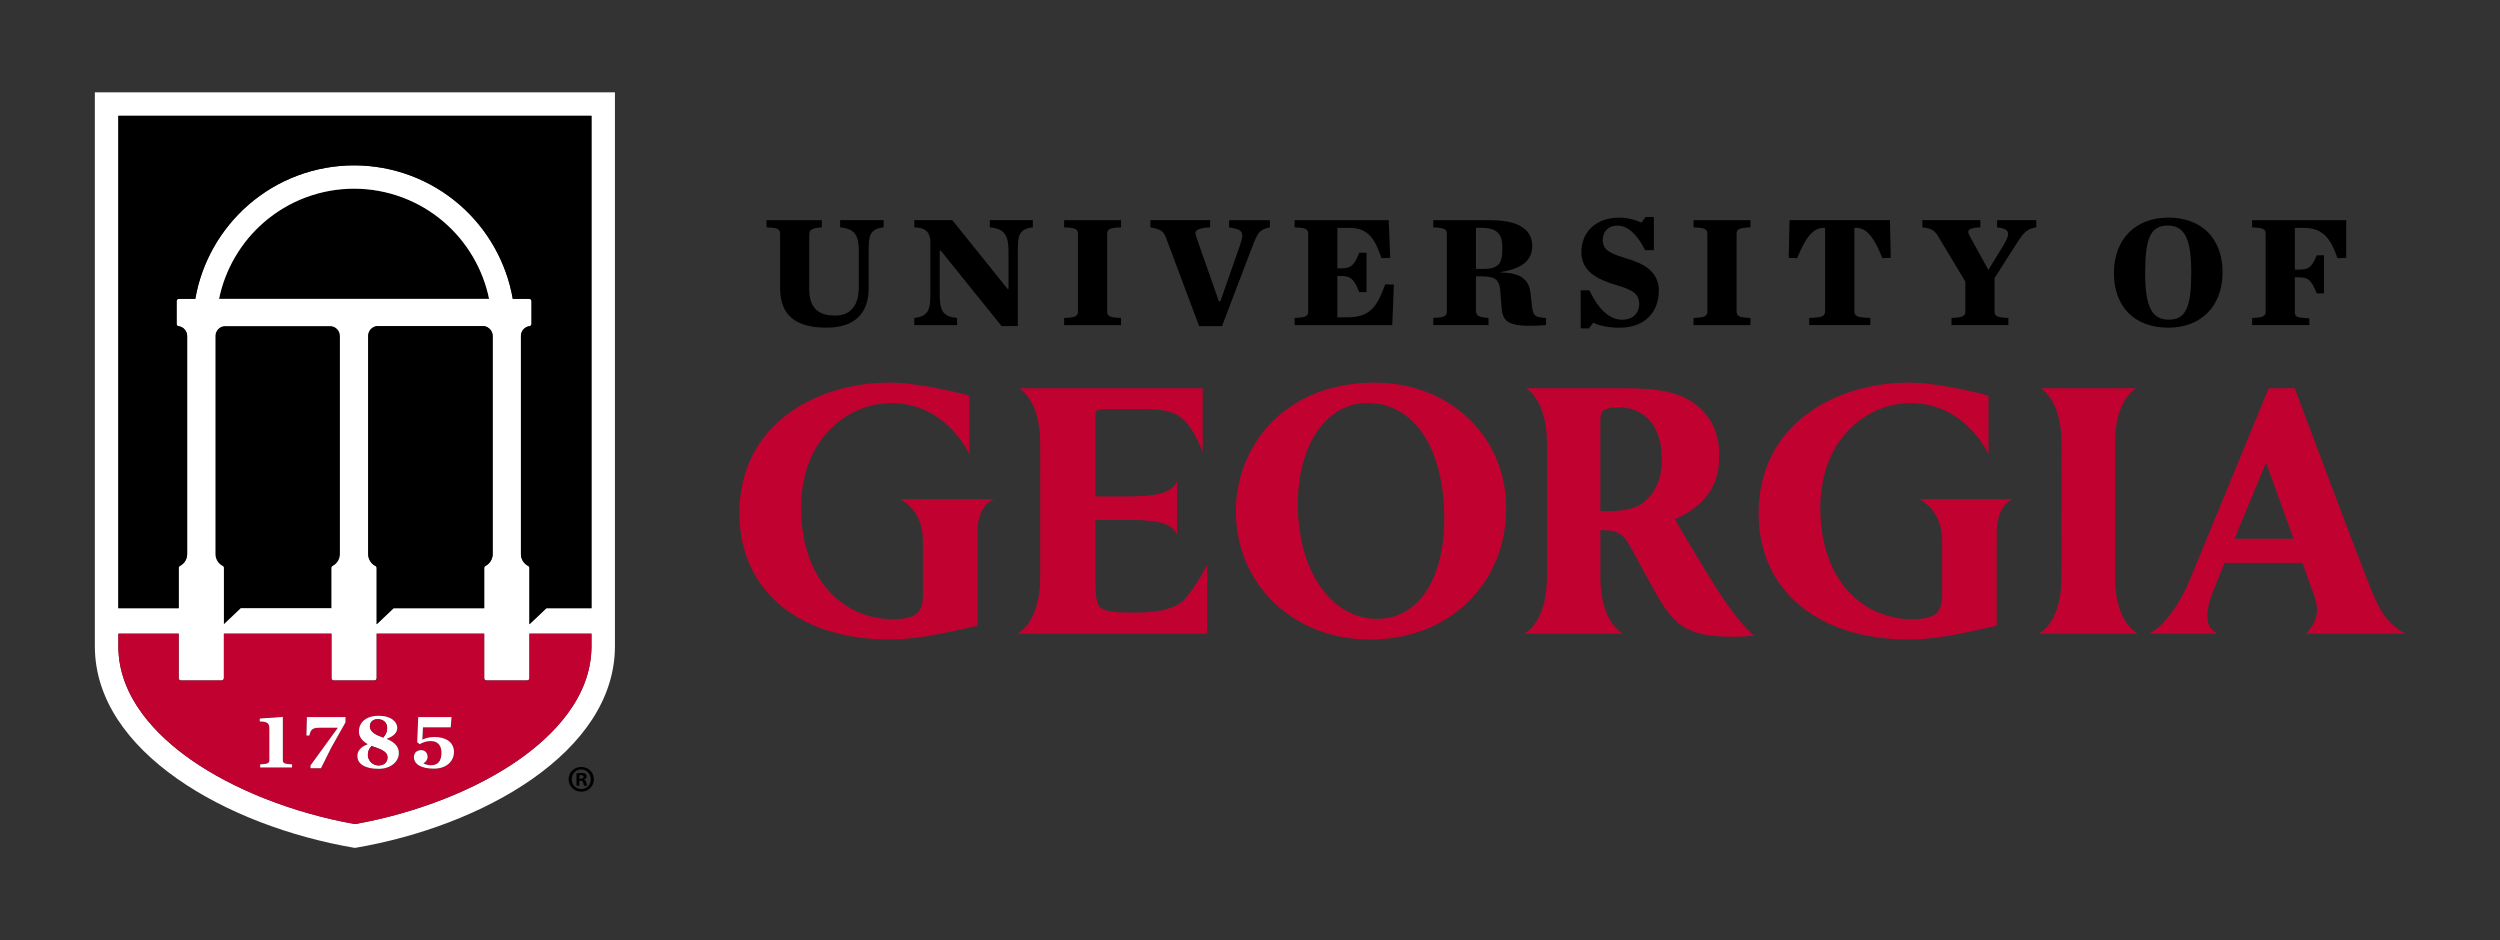 <?xml version="1.0" encoding="utf-8"?>
<!-- Generator: Adobe Illustrator 26.5.0, SVG Export Plug-In . SVG Version: 6.00 Build 0)  -->
<svg version="1.1" id="Layer_1" xmlns="http://www.w3.org/2000/svg" xmlns:xlink="http://www.w3.org/1999/xlink" x="0px" y="0px"
	 viewBox="0 0 668.41 251.39" style="enable-background:new 0 0 668.41 251.39;" xml:space="preserve">
<rect x="0" y="0" width="668.41" height="251.39" fill="#333333" stroke="none"/>
<style type="text/css">
	.st0{fill:#C10230;}
	.st1{fill:#FFFFFF;}
</style>
<g>
	<g>
		<g>
			<path class="st0" d="M367.61,102.31h-0.07c-24.37,0-37.12,17.27-37.12,34.34c0,19.57,15.4,34.34,35.83,34.34
				c21.11,0,36.44-14.78,36.44-35.15C402.7,116.72,387.61,102.31,367.61,102.31z M386.14,138.61c0,16.32-7.03,26.86-17.91,26.86
				c-12.3,0-21.24-12.86-21.24-30.59c0-15.98,7.65-27.13,18.59-27.13h0.07C378.09,107.76,386.14,119.87,386.14,138.61z"/>
			<path class="st0" d="M261.35,142.25v25.04l-2.61,0.58c-6.14,1.39-13.78,3.11-20.88,3.11c-24.4,0-40.17-13.24-40.17-33.73
				c0-24.01,20.8-34.95,40.13-34.95c8.73,0,21.34,3.47,21.34,3.47v15.66c0,0-6.06-13.67-20.87-13.67c-9.94,0-18.93,6.77-22.36,16.83
				c-1.14,3.52-1.75,7.32-1.75,10.96c0,20.75,12.4,30.04,24.69,30.04c1.84,0,4.31-0.3,5.73-1.14c1.42-0.88,2.15-2.6,2.15-5.12v-14.8
				c0-8.54-6.16-11.06-6.16-11.06h25.21C265.81,133.5,261.35,134.61,261.35,142.25z"/>
			<path class="st0" d="M533.85,142.25v25.04l-2.61,0.58c-6.14,1.39-13.78,3.11-20.88,3.11c-24.4,0-40.17-13.24-40.17-33.73
				c0-24.01,20.8-34.95,40.13-34.95c8.73,0,21.34,3.47,21.34,3.47v15.66c0,0-6.06-13.67-20.87-13.67c-9.94,0-18.93,6.77-22.36,16.83
				c-1.14,3.52-1.75,7.32-1.75,10.96c0,20.75,12.4,30.04,24.69,30.04c1.84,0,4.31-0.3,5.73-1.14c1.42-0.88,2.15-2.6,2.15-5.12v-14.8
				c0-8.54-6.16-11.06-6.16-11.06h25.21C538.31,133.5,533.85,134.61,533.85,142.25z"/>
			<path class="st0" d="M303.26,163.78c-4.31,0-6.65-0.13-8.32-0.9c-1.77-0.74-2.08-3.06-2.08-7.66V139h8.07
				c7.29,0,12.28,0.41,13.75,3.95v-14.36c-1.39,3.52-6.15,4.15-13.75,4.15h-8.07v-20.49c0-2.87,0-2.87,3.61-2.87h9.73
				c5.97,0,8.9,0.99,11.34,4c2.44,3,4.01,7.52,4.01,7.52v-17.1h-48.99c1.54,1.03,5.56,4.69,5.56,14.85l-0.01,35.58
				c0,12.57-6.14,15.2-6.14,15.2h50.79v-18.38c0,0-2.72,5.42-6.06,9.2C313.36,164.02,304.54,163.78,303.26,163.78z"/>
			<path class="st0" d="M444.32,122.76c0,5.04-1.49,8.66-4.68,11.41l0,0c-1.91,1.68-5.13,2.5-9.85,2.5h-1.92v-23.61
				c0-1.87,0.19-2.78,0.67-3.2c0.77-0.63,2.24-0.95,4.37-0.95C438.42,108.91,444.32,112.55,444.32,122.76z M457.29,154.68
				c-2.89-4.76-7.29-11.88-9.47-15.9c4.67-1.95,11.77-6.47,11.77-15.99v-0.02c0.04-0.47,0.06-0.95,0.06-1.44
				c0-5.74-2.47-10.6-6.97-13.7c-4.15-2.79-9.24-3.83-18.76-3.83h-25.87c1.54,1.03,5.56,4.69,5.56,14.85l-0.01,35.58
				c0,12.57-6.14,15.2-6.14,15.2h26.56c0,0-6.14-2.62-6.14-15.2v-12.46h1.38c2.99,0,4.71,1.04,6.33,3.83
				c1.01,1.79,1.98,3.58,2.92,5.32c1.85,3.42,4.25,7.98,5.99,10.65c4.12,6.3,8.09,9.04,20.72,8.63c0,0,2.15-0.08,3.8-0.22
				C469.01,169.99,464.68,166.84,457.29,154.68z"/>
			<path class="st0" d="M571.61,169.43c0,0-6.14-2.62-6.14-15.2l-0.01-35.58c0-10.16,4.02-13.82,5.56-14.85h-25.38
				c1.54,1.03,5.56,4.69,5.56,14.85l-0.01,35.58c0,12.57-6.14,15.2-6.14,15.2H571.61z"/>
			<path class="st0" d="M642.97,169.43c-5.62-3.49-7.14-6.81-10.37-15.24c-5.46-14.08-12.99-34.12-18.93-50.01l-0.14-0.38h-6.97
				l-20.87,50.72c-2.29,5.66-6.38,12.49-11.1,14.9h18.36c-3.93-1.64-3.04-6.8-1.42-10.86c0.31-0.85,1.58-4,3.25-8.07h20.8
				c1.67,4.62,2.94,8.13,3.12,8.65c1.31,3.7,1.2,6.47-2.06,10.29H642.97z M597.42,144.03c3.97-9.6,8.44-20.34,8.44-20.34
				s3.87,10.69,7.36,20.34H597.42z"/>
			<path d="M208.57,77.03V62.62c0-1.32-0.43-1.71-3.62-1.83v-1.92h14.77v1.92c-2.11,0.13-3.36,0.43-3.36,1.83v14.63
				c0,4.99,2.28,7.12,6.89,7.12c1.85,0,3.32-0.51,4.39-1.58c1.34-1.32,1.98-3.16,1.98-6.4v-9.17c0-4.09-0.9-6.06-5-6.44v-1.92h11.63
				v1.92c-3.83,0.47-4.01,2.35-4.01,6.44v9.89c0,6.53-3.58,10.49-11.24,10.49C213.14,87.61,208.57,84.62,208.57,77.03z"/>
			<path d="M251.51,66.97h-0.26v11.6c0,4.14,0.52,6.06,4.65,6.44v1.92h-11.46v-1.92c3.83-0.43,4.31-2.26,4.31-6.44V64.83
				c0-2.26-0.82-3.97-4.31-4.05v-1.92h10.17l14.77,18.38h0.26V67.22c0-4.09-0.9-6.06-5-6.44v-1.92h11.5v1.92
				c-3.83,0.47-4.01,2.35-4.01,6.44v19.96h-4.35L251.51,66.97z"/>
			<path d="M284.51,85.01c3.19-0.13,3.7-0.51,3.7-1.83V62.62c0-1.32-0.52-1.71-3.7-1.83v-1.92h15.21v1.92
				c-3.19,0.13-3.7,0.51-3.7,1.83v20.56c0,1.32,0.52,1.71,3.7,1.83v1.92h-15.21V85.01z"/>
			<path d="M311.75,63.55c-0.69-1.79-1.46-2.26-4.18-2.77v-1.92h15.98v1.92c-3.75,0.21-4.26,0.98-3.75,2.43l6.07,17.32h0.43
				l5.08-14.54c1.29-3.71,1.29-4.61-2.76-5.2v-1.92h10.9v1.92c-2.93,0.6-3.32,1.62-4.7,5.16l-8.1,21.24h-6.12L311.75,63.55z"/>
			<path d="M346.14,85.01c3.19-0.13,3.62-0.51,3.62-1.83V62.62c0-1.32-0.43-1.71-3.62-1.83v-1.92h25.16l0.39,10.07l-2.33,0.08
				c-1.68-4.82-3.32-8.1-8.57-8.1h-3.23v10.83h0.65c2.76,0,3.7-0.38,5.21-4.18h1.94V78.1h-1.94c-1.51-3.8-2.46-4.31-5.21-4.31h-0.65
				v11.05h2.8c6.29,0,8.01-3.37,9.99-8.83l2.32,0.09l-0.43,10.83h-26.1V85.01z"/>
			<path d="M394.62,83.17c0,1.41,1.25,1.71,3.36,1.83v1.92h-14.77v-1.92c3.19-0.13,3.62-0.51,3.62-1.83V62.62
				c0-1.32-0.43-1.71-3.62-1.83v-1.92h15.29c8.62,0,11.16,3.28,11.16,6.82c0,3.41-1.94,6.06-8.49,7.04v0.13
				c6.03,0.04,7.71,2.39,8.05,5.63l0.34,3.07c0.3,2.86,0.73,3.28,3.79,3.45v1.92c-1.68,0.13-3.1,0.17-4.39,0.17
				c-6.29,0-7.24-1.62-7.5-4.99l-0.26-3.28c-0.17-4.09-1.08-4.95-5.51-4.95h-1.08V83.17z M396.34,71.91c4.44,0,5.34-1.41,5.34-5.67
				c0-3.5-1.21-5.33-5.64-5.33h-1.42v11H396.34z"/>
			<path d="M422.62,77.63h2.33c2.2,4.69,5.17,7.85,8.74,7.85c3.19,0,4.57-2.09,4.57-4.09c0-2.73-1.55-3.84-6.2-5.2
				c-4.78-1.41-9.26-3.54-9.26-8.79c0-5.42,3.96-9.21,10.12-9.21c2.2,0,4.61,0.64,5.9,1.36l1.16-1.53h2.2v8.87h-2.33
				c-2.07-4.05-4.48-6.57-7.45-6.57c-2.33,0-3.88,1.58-3.88,3.75c0,2.73,1.68,3.62,6.59,5.12c3.96,1.19,8.4,3.2,8.4,8.49
				c0,5.25-3.19,9.94-10.64,9.94c-2.33,0-5.21-0.43-6.89-1.36l-1.16,1.54h-2.2V77.63z"/>
			<path d="M452.79,85.01c3.19-0.13,3.7-0.51,3.7-1.83V62.62c0-1.32-0.52-1.71-3.7-1.83v-1.92h15.21v1.92
				c-3.19,0.13-3.7,0.51-3.7,1.83v20.56c0,1.32,0.52,1.71,3.7,1.83v1.92h-15.21V85.01z"/>
			<path d="M483.71,85.01c3.58-0.09,4.26-0.51,4.26-1.83V60.91h-0.34c-3.14,0-5,3.03-7.15,8.1l-2.24-0.08l0.22-10.07h26.84
				l0.22,10.07l-2.24,0.08c-2.11-5.25-4.01-8.1-7.15-8.1h-0.34v22.26c0,1.32,0.69,1.75,4.26,1.83v1.92h-16.33V85.01z"/>
			<path d="M535.64,65.6c1.98-3.28,1.72-4.44-1.68-4.82v-1.92h10.47v1.92c-2.58,0.38-3.45,1.49-5.3,4.39l-5.86,9.17v8.83
				c0,1.32,0.52,1.71,3.7,1.83v1.92h-15.21v-1.92c3.19-0.13,3.7-0.51,3.7-1.83v-7.89l-7.15-11.9c-1.03-1.71-1.72-2.3-4.35-2.6v-1.92
				h15.51v1.92c-3.66,0.17-3.62,0.94-2.67,2.64l4.82,8.74L535.64,65.6z"/>
			<path d="M565.19,72.98c0-9,5.73-14.8,14.52-14.8c9,0,14.52,5.63,14.52,14.63c0,9.04-5.73,14.8-14.52,14.8
				C570.7,87.61,565.19,82.02,565.19,72.98z M585.86,72.89c0-9.13-1.77-12.58-6.33-12.58c-4.57,0-5.99,3.45-5.99,12.58
				c0,9.17,1.77,12.58,6.33,12.58C584.44,85.48,585.86,82.06,585.86,72.89z"/>
			<path d="M602.14,85.01c3.19-0.13,3.62-0.51,3.62-1.83V62.62c0-1.32-0.43-1.71-3.62-1.83v-1.92h25.16v10.07l-2.33,0.08
				c-1.81-5.12-3.79-8.1-9.05-8.1h-2.37v11.17h0.73c2.76,0,3.7-0.3,5.13-3.84h1.94v10.19h-1.94c-1.51-3.8-2.37-4.31-5.13-4.31h-0.73
				v9.04c0,1.41,0.04,1.79,3.88,1.92v1.83h-15.29V85.01z"/>
		</g>
	</g>
	<g>
		<g>
			<path d="M90.88,89.84v58.29c0,1.34-0.74,2.56-1.93,3.18c-0.2,0.11-0.33,0.31-0.33,0.54v10.76H64.38l-4.52,4.29v-15.04
				c0-0.23-0.12-0.44-0.33-0.55c-1.19-0.61-1.93-1.83-1.93-3.18v-58.4c0.06-1.3,1.03-2.36,2.28-2.53h28.69
				C89.88,87.38,90.88,88.51,90.88,89.84z"/>
			<path d="M130.76,79.9H58.57c1.61-7.88,5.84-15.13,11.95-20.43c6.69-5.82,15.27-9.02,24.14-9.02c8.88,0,17.45,3.2,24.15,9.02
				C124.91,64.77,129.15,72.02,130.76,79.9z"/>
			<path class="st1" d="M25.36,24.69v148.08c0,28.25,35.34,48.13,69.53,53.93c34.19-5.8,69.52-25.68,69.52-53.93V24.69H25.36z
				 M158.14,172.77c0,13.79-10.49,24.06-19.28,30.25c-11.48,8.08-27.45,14.36-43.97,17.31c-16.52-2.95-32.49-9.23-43.97-17.31
				c-8.8-6.19-19.28-16.46-19.28-30.25v-3.35h16.14v11.9c0,0.34,0.27,0.61,0.61,0.61h10.86c0.34,0,0.61-0.27,0.61-0.61v-11.9h28.76
				v11.9c0,0.34,0.27,0.61,0.61,0.61h10.86c0.34,0,0.62-0.27,0.62-0.61v-11.9h28.75v11.9c0,0.34,0.27,0.61,0.61,0.61h10.86
				c0.34,0,0.62-0.27,0.62-0.61v-11.9h16.59V172.77z M100.37,151.31c-1.19-0.61-1.93-1.83-1.93-3.18v-58.4
				c0.06-1.3,1.03-2.36,2.28-2.53h28.69c1.31,0.18,2.31,1.31,2.31,2.64v58.29c0,1.34-0.74,2.56-1.93,3.18
				c-0.2,0.11-0.33,0.31-0.33,0.54v10.76h-24.23l-4.52,4.29v-15.04C100.71,151.63,100.58,151.42,100.37,151.31z M58.57,79.9
				c1.61-7.88,5.84-15.13,11.95-20.43c6.69-5.82,15.27-9.02,24.14-9.02c8.88,0,17.45,3.2,24.15,9.02
				c6.1,5.3,10.34,12.55,11.95,20.43H58.57z M59.88,87.2h28.69c1.31,0.18,2.31,1.31,2.31,2.64v58.29c0,1.34-0.74,2.56-1.93,3.18
				c-0.2,0.11-0.33,0.31-0.33,0.54v10.76H64.38l-4.52,4.29v-15.04c0-0.23-0.12-0.44-0.33-0.55c-1.19-0.61-1.93-1.83-1.93-3.18v-58.4
				C57.66,88.43,58.63,87.37,59.88,87.2z M158.14,162.61h-12.07v0.01l-4.52,4.28v-15.04c0-0.23-0.13-0.44-0.33-0.55
				c-1.2-0.61-1.94-1.83-1.94-3.18v-58.4c0.06-1.29,1.03-2.35,2.3-2.53c0.3-0.04,0.53-0.3,0.53-0.6v-6.09
				c0-0.34-0.28-0.61-0.61-0.61h-4.4c-1.68-9.72-6.72-18.64-14.2-25.14c-7.83-6.8-17.86-10.55-28.24-10.55
				c-10.38,0-20.41,3.75-28.23,10.55c-7.48,6.5-12.53,15.42-14.21,25.14h-4.39c-0.34,0-0.61,0.27-0.61,0.61v6.09
				c0,0.3,0.22,0.56,0.52,0.61c1.31,0.18,2.3,1.31,2.3,2.63v58.29c0,1.34-0.74,2.56-1.93,3.18c-0.2,0.11-0.33,0.31-0.33,0.54v10.76
				H31.64V30.96h126.5V162.61z"/>
			<path d="M131.72,89.84v58.29c0,1.34-0.74,2.56-1.93,3.18c-0.2,0.11-0.33,0.31-0.33,0.54v10.76h-24.23l-4.52,4.29v-15.04
				c0-0.23-0.13-0.44-0.34-0.55c-1.19-0.61-1.93-1.83-1.93-3.18v-58.4c0.06-1.3,1.03-2.36,2.28-2.53h28.69
				C130.72,87.38,131.72,88.51,131.72,89.84z"/>
			<path class="st0" d="M141.55,169.42v11.9c0,0.34-0.28,0.61-0.62,0.61h-10.86c-0.34,0-0.61-0.27-0.61-0.61v-11.9h-28.75v11.9
				c0,0.34-0.28,0.61-0.62,0.61H89.23c-0.34,0-0.61-0.27-0.61-0.61v-11.9H59.86v11.9c0,0.34-0.27,0.61-0.61,0.61H48.39
				c-0.34,0-0.61-0.27-0.61-0.61v-11.9H31.64v3.35c0,13.79,10.48,24.06,19.28,30.25c11.48,8.08,27.45,14.36,43.97,17.31
				c16.52-2.95,32.49-9.23,43.97-17.31c8.79-6.19,19.28-16.46,19.28-30.25v-3.35H141.55z M78.08,205.19h-8.51v-0.83
				c1.65-0.06,2.44-0.24,2.44-1.03v-8.6c0-0.65-0.12-1.04-0.4-1.32c-0.36-0.34-0.97-0.5-2-0.5h-0.15v-0.8l6.16-0.43v11.65
				c0,0.79,0.79,0.97,2.46,1.03V205.19z M92.37,193.14l-3.8,6.74l-2.74,5.5h-2.81v-0.74l7.23-9.95l0.09-0.12h-4.88
				c-1.94,0-2.37,0.47-2.76,2.09h-0.77l0.13-4.94h10.31V193.14z M101.26,205.56c-3.63,0-5.71-1.26-5.71-3.45
				c0-1.35,0.89-2.39,2.65-3.08l0.15-0.06l-0.14-0.08c-1.49-0.86-2.25-1.98-2.25-3.31c0-2.56,2.06-4.21,5.25-4.21
				c3.43,0,5,1.68,5,3.23c0,1.24-0.9,2.2-2.67,2.87l-0.19,0.07l0.18,0.07c2.09,0.9,3.11,2.11,3.11,3.72
				C106.64,203.74,104.33,205.56,101.26,205.56z M116.01,205.51c-3.34,0-5.34-1.15-5.34-3.09c0-1.12,0.78-1.86,1.93-1.86
				c1.19,0,1.72,0.9,1.72,1.79c0,0.75-0.5,1.4-1,1.65l-0.11,0.06l0.1,0.07c0.31,0.24,1.25,0.47,1.9,0.47c1.87,0,2.82-1.12,2.82-3.34
				c0-1.99-1.04-3.12-2.84-3.12c-1.2,0-2.01,0.3-2.98,0.83l-0.67-0.53l0.28-6.72h8.9l-0.21,2.74h-7.42l-0.16,3.16l-0.01,0.13
				l0.12-0.05c1-0.46,1.96-0.65,3.19-0.65c2.49,0,5.15,1.06,5.15,4.02C121.38,203.21,119.7,205.51,116.01,205.51z"/>
			<path d="M158.14,30.96v131.65h-12.07v0.01l-4.52,4.28v-15.04c0-0.23-0.13-0.44-0.33-0.55c-1.2-0.61-1.94-1.83-1.94-3.18v-58.4
				c0.06-1.29,1.03-2.35,2.3-2.53c0.3-0.04,0.53-0.3,0.53-0.6v-6.09c0-0.34-0.28-0.61-0.61-0.61h-4.4
				c-1.68-9.72-6.72-18.64-14.2-25.14c-7.83-6.8-17.86-10.55-28.24-10.55c-10.38,0-20.41,3.75-28.23,10.55
				c-7.48,6.5-12.53,15.42-14.21,25.14h-4.39c-0.34,0-0.61,0.27-0.61,0.61v6.09c0,0.3,0.22,0.56,0.52,0.61
				c1.31,0.18,2.3,1.31,2.3,2.63v58.29c0,1.34-0.74,2.56-1.93,3.18c-0.2,0.11-0.33,0.31-0.33,0.54v10.76H31.64V30.96H158.14z"/>
			<path class="st1" d="M78.08,204.36v0.83h-8.51v-0.83c1.65-0.06,2.44-0.24,2.44-1.03v-8.6c0-0.65-0.12-1.04-0.4-1.32
				c-0.36-0.34-0.97-0.5-2-0.5h-0.15v-0.8l6.16-0.43v11.65C75.62,204.12,76.41,204.3,78.08,204.36z"/>
			<path class="st1" d="M92.37,191.72v1.42l-3.8,6.74l-2.74,5.5h-2.81v-0.74l7.23-9.95l0.09-0.12h-4.88c-1.94,0-2.37,0.47-2.76,2.09
				h-0.77l0.13-4.94H92.37z"/>
			<path class="st1" d="M103.53,197.61l-0.18-0.07l0.19-0.07c1.77-0.67,2.67-1.63,2.67-2.87c0-1.55-1.57-3.23-5-3.23
				c-3.19,0-5.25,1.65-5.25,4.21c0,1.33,0.76,2.45,2.25,3.31l0.14,0.08l-0.15,0.06c-1.76,0.69-2.65,1.73-2.65,3.08
				c0,2.19,2.08,3.45,5.71,3.45c3.07,0,5.38-1.82,5.38-4.23C106.64,199.72,105.62,198.51,103.53,197.61z M100.91,192.28
				c1.58,0,2.6,0.91,2.6,2.32c0,0.99-0.3,1.75-1.02,2.56l-0.04,0.04l-0.04-0.02c-1.78-0.65-3.52-1.42-3.52-3.01
				C98.89,192.93,99.91,192.28,100.91,192.28z M101.24,204.65c-1.79,0-2.89-1.47-2.89-2.82c0-0.89,0.3-1.64,0.96-2.34l0.03-0.04
				l0.06,0.02c0.21,0.1,0.46,0.19,0.72,0.26c2.57,0.85,3.48,1.58,3.48,2.79C103.6,203.81,102.67,204.65,101.24,204.65z"/>
			<path class="st0" d="M103.6,202.52c0,1.29-0.93,2.13-2.36,2.13c-1.79,0-2.89-1.47-2.89-2.82c0-0.89,0.3-1.64,0.96-2.34l0.03-0.04
				l0.06,0.02c0.21,0.1,0.46,0.19,0.72,0.26C102.69,200.58,103.6,201.31,103.6,202.52z"/>
			<path class="st0" d="M103.51,194.6c0,0.99-0.3,1.75-1.02,2.56l-0.04,0.04l-0.04-0.02c-1.78-0.65-3.52-1.42-3.52-3.01
				c0-1.24,1.02-1.89,2.02-1.89C102.49,192.28,103.51,193.19,103.51,194.6z"/>
			<path class="st1" d="M121.38,201.07c0,2.14-1.68,4.44-5.37,4.44c-3.34,0-5.34-1.15-5.34-3.09c0-1.12,0.78-1.86,1.93-1.86
				c1.19,0,1.72,0.9,1.72,1.79c0,0.75-0.5,1.4-1,1.65l-0.11,0.06l0.1,0.07c0.31,0.24,1.25,0.47,1.9,0.47c1.87,0,2.82-1.12,2.82-3.34
				c0-1.99-1.04-3.12-2.84-3.12c-1.2,0-2.01,0.3-2.98,0.83l-0.67-0.53l0.28-6.72h8.9l-0.21,2.74h-7.42l-0.16,3.16l-0.01,0.13
				l0.12-0.05c1-0.46,1.96-0.65,3.19-0.65C118.72,197.05,121.38,198.11,121.38,201.07z"/>
		</g>
		<g>
			<path d="M158.78,208.34c0,1.87-1.46,3.33-3.37,3.33c-1.89,0-3.39-1.46-3.39-3.33c0-1.82,1.5-3.29,3.39-3.29
				C157.32,205.05,158.78,206.52,158.78,208.34z M152.87,208.34c0,1.46,1.08,2.63,2.57,2.63c1.44,0,2.51-1.16,2.51-2.61
				c0-1.46-1.06-2.65-2.53-2.65S152.87,206.9,152.87,208.34z M154.89,210.07h-0.76v-3.29c0.3-0.06,0.72-0.1,1.26-0.1
				c0.62,0,0.9,0.1,1.14,0.24c0.18,0.14,0.32,0.4,0.32,0.72c0,0.36-0.28,0.64-0.68,0.76v0.04c0.32,0.12,0.5,0.36,0.6,0.8
				c0.1,0.5,0.16,0.7,0.24,0.82h-0.82c-0.1-0.12-0.16-0.42-0.26-0.8c-0.06-0.36-0.26-0.52-0.68-0.52h-0.36V210.07z M154.91,208.2
				h0.36c0.42,0,0.76-0.14,0.76-0.48c0-0.3-0.22-0.5-0.7-0.5c-0.2,0-0.34,0.02-0.42,0.04V208.2z"/>
		</g>
	</g>
</g>
</svg>
